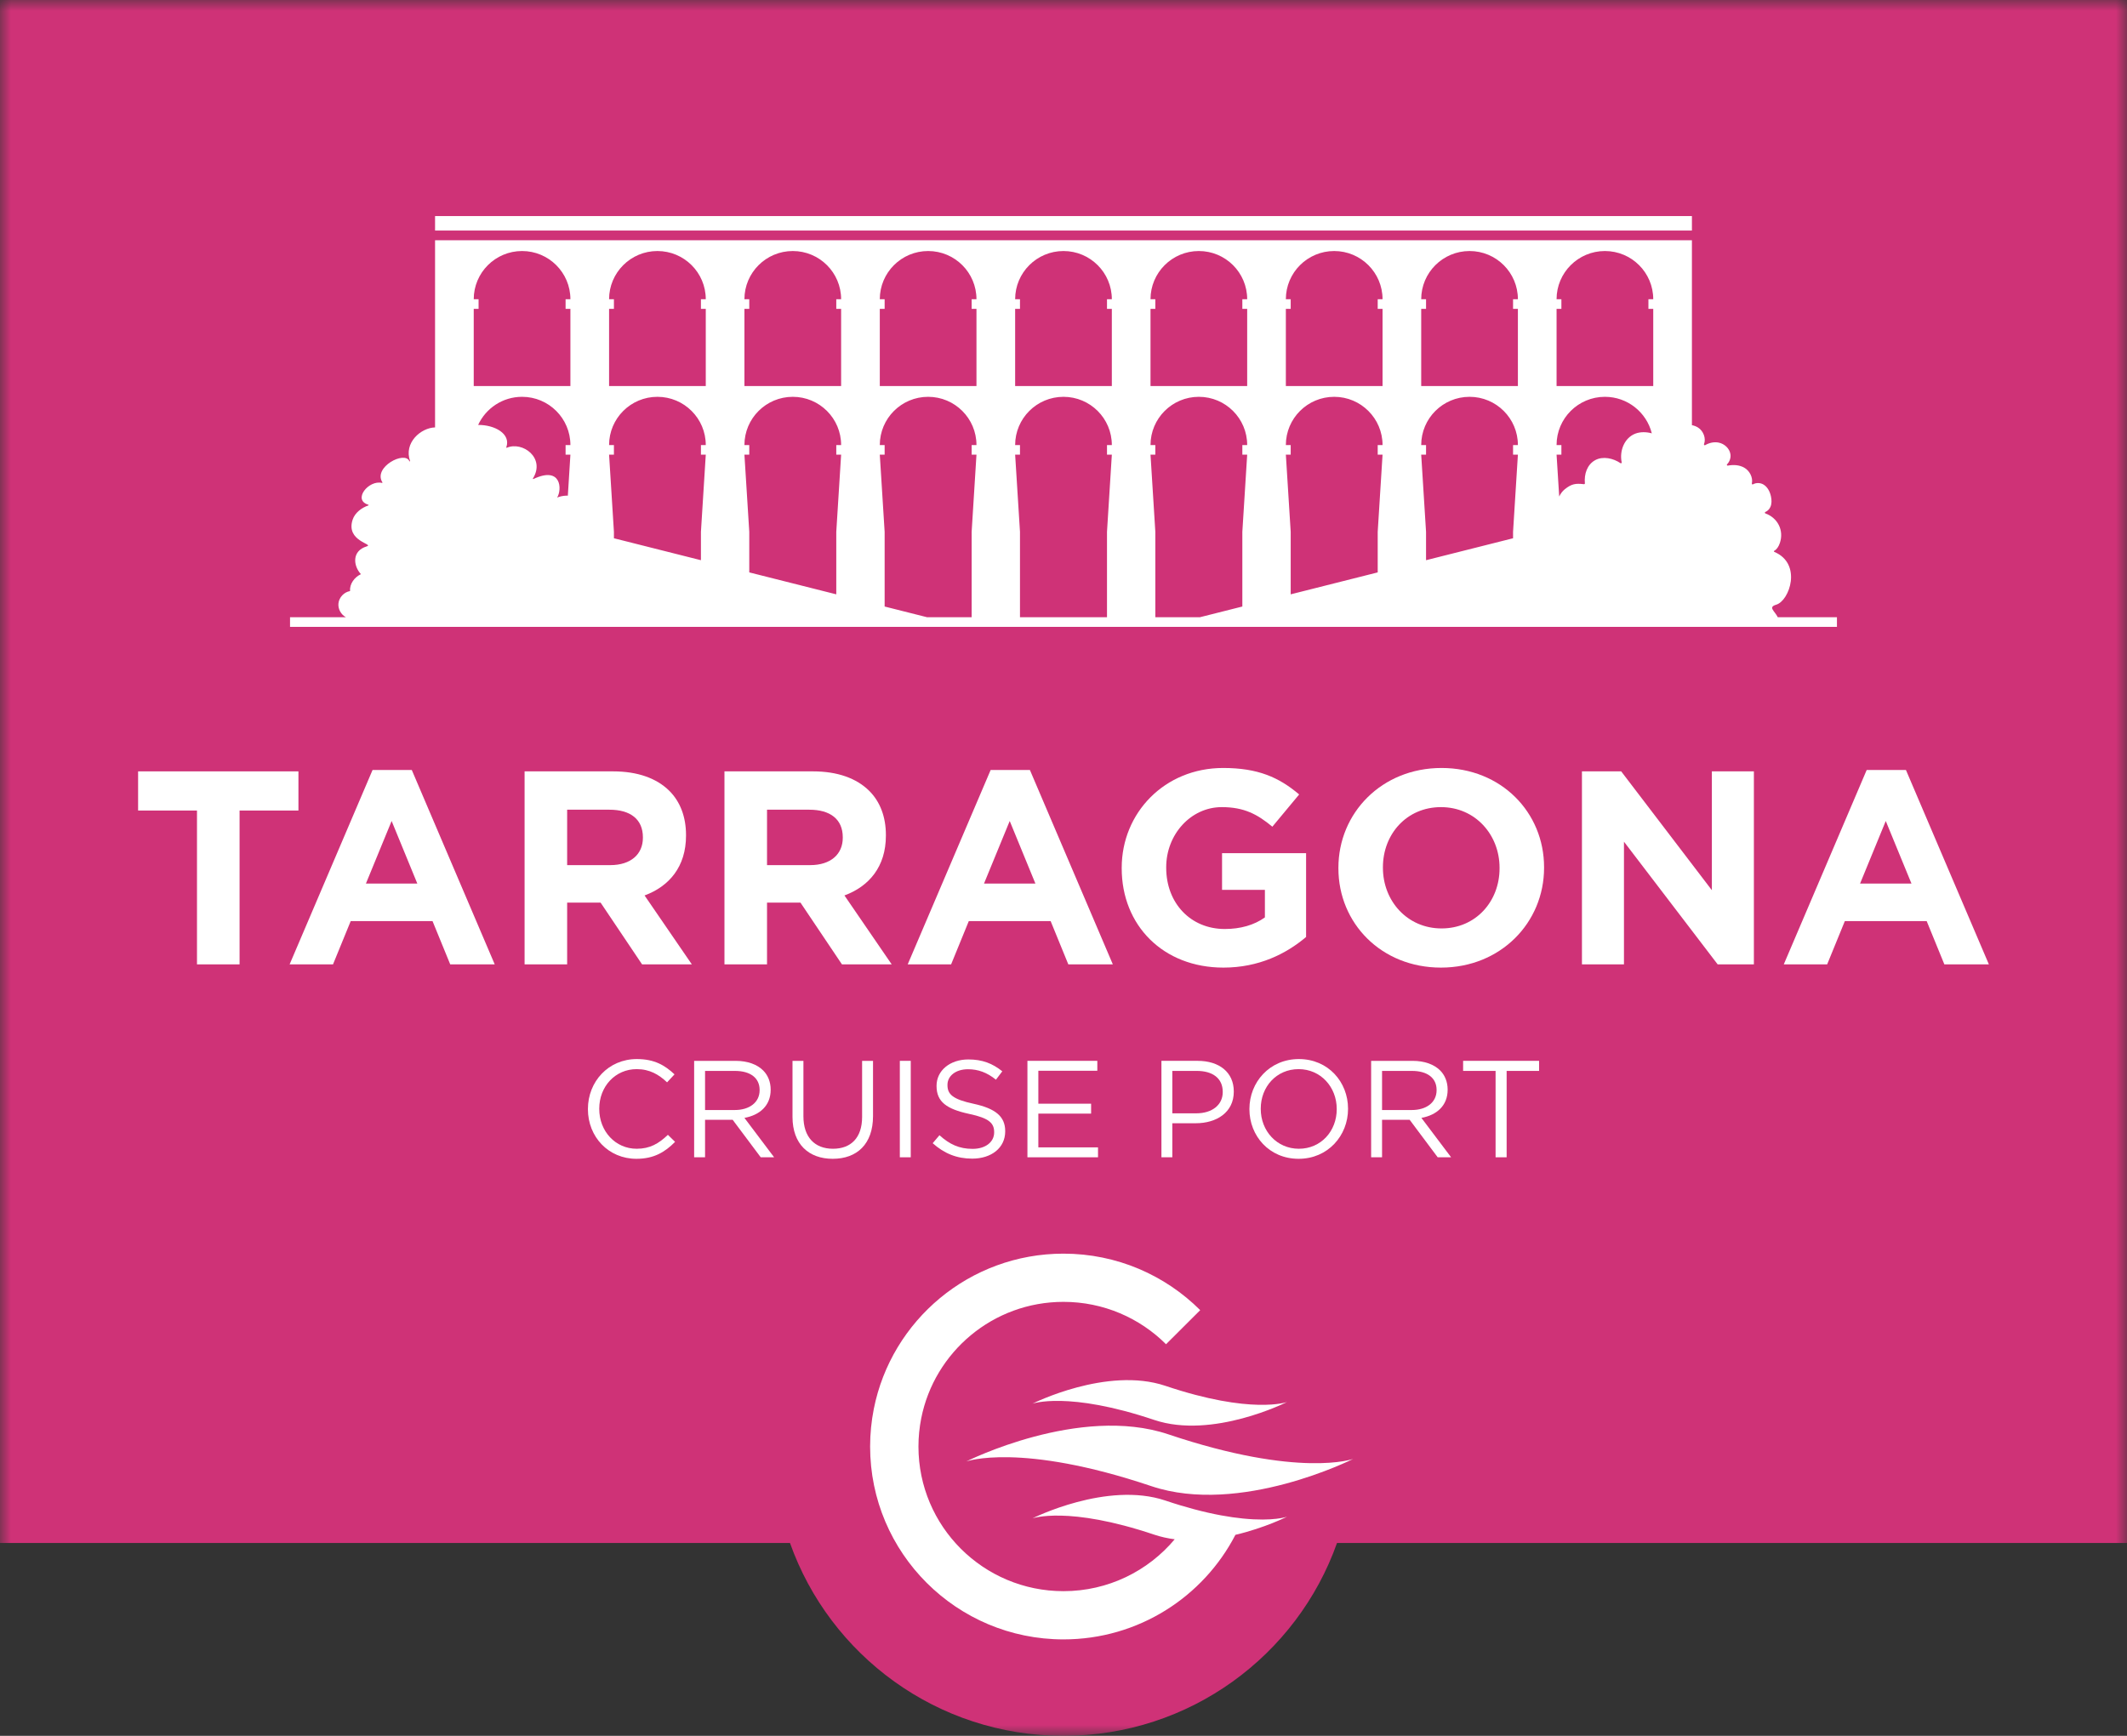 <svg width="98" height="80" viewBox="0 0 98 80" fill="none" xmlns="http://www.w3.org/2000/svg">
<rect x="0" y="0" width="98" height="80" fill="#333333" stroke="none"/>
<g clip-path="url(#clip0_199_415)">
<mask id="mask0_199_415" style="mask-type:luminance" maskUnits="userSpaceOnUse" x="0" y="0" width="98" height="80">
<path d="M0 -3.58102e-06H98V80H0V-3.58102e-06Z" fill="white"/>
</mask>
<g mask="url(#mask0_199_415)">
<path d="M98 -3.58102e-06H0V71.111H36.398C38.233 76.29 43.181 80 49 80C54.819 80 59.768 76.29 61.602 71.111H98V-3.58102e-06Z" fill="#CF3277"/>
<path d="M9.076 37.355H6.363V35.55H13.75V37.355H11.038V44.445H9.076V37.355Z" fill="white"/>
<path d="M19.228 40.722L18.044 37.837L16.859 40.722H19.228ZM17.165 35.487H18.973L22.794 44.445H20.744L19.928 42.45H16.159L15.343 44.445H13.344L17.165 35.487Z" fill="white"/>
<path d="M28.118 39.871C29.073 39.871 29.621 39.362 29.621 38.613V38.587C29.621 37.749 29.035 37.317 28.08 37.317H26.131V39.871H28.118ZM24.17 35.55H28.245C29.379 35.55 30.258 35.868 30.844 36.452C31.34 36.948 31.608 37.647 31.608 38.486V38.511C31.608 39.947 30.831 40.849 29.698 41.269L31.876 44.445H29.583L27.672 41.599H26.131V44.445H24.17V35.55Z" fill="white"/>
<path d="M37.327 39.871C38.282 39.871 38.83 39.362 38.83 38.613V38.587C38.83 37.749 38.244 37.317 37.289 37.317H35.34V39.871H37.327ZM33.379 35.55H37.455C38.588 35.55 39.467 35.868 40.053 36.452C40.55 36.948 40.817 37.647 40.817 38.486V38.511C40.817 39.947 40.04 40.849 38.907 41.269L41.084 44.445H38.792L36.881 41.599H35.34V44.445H33.379V35.55Z" fill="white"/>
<path d="M47.706 40.722L46.522 37.837L45.337 40.722H47.706ZM45.643 35.487H47.452L51.273 44.445H49.222L48.407 42.45H44.637L43.822 44.445H41.822L45.643 35.487Z" fill="white"/>
<path d="M51.682 40.019V39.994C51.682 37.465 53.656 35.394 56.356 35.394C57.961 35.394 58.928 35.826 59.858 36.614L58.623 38.1C57.935 37.529 57.324 37.198 56.292 37.198C54.866 37.198 53.732 38.456 53.732 39.968V39.994C53.732 41.62 54.853 42.815 56.432 42.815C57.145 42.815 57.782 42.637 58.279 42.281V41.01H56.305V39.32H60.177V43.183C59.26 43.959 57.999 44.594 56.368 44.594C53.592 44.594 51.682 42.65 51.682 40.019Z" fill="white"/>
<path d="M69.091 40.019V39.994C69.091 38.469 67.971 37.198 66.391 37.198C64.812 37.198 63.717 38.443 63.717 39.968V39.994C63.717 41.519 64.837 42.789 66.417 42.789C67.996 42.789 69.091 41.544 69.091 40.019ZM61.666 40.019V39.994C61.666 37.465 63.665 35.394 66.417 35.394C69.168 35.394 71.142 37.439 71.142 39.968V39.994C71.142 42.523 69.142 44.594 66.391 44.594C63.64 44.594 61.666 42.548 61.666 40.019Z" fill="white"/>
<path d="M72.887 35.55H74.695L78.873 41.027V35.55H80.809V44.445H79.14L74.823 38.791V44.445H72.887V35.55Z" fill="white"/>
<path d="M88.07 40.722L86.885 37.837L85.701 40.722H88.07ZM86.006 35.487H87.815L91.636 44.445H89.585L88.77 42.45H85L84.185 44.445H82.186L86.006 35.487Z" fill="white"/>
<path d="M27.088 51.12V51.108C27.088 49.85 28.03 48.809 29.341 48.809C30.149 48.809 30.633 49.095 31.078 49.514L30.735 49.882C30.359 49.527 29.939 49.273 29.334 49.273C28.348 49.273 27.61 50.073 27.61 51.095V51.108C27.61 52.136 28.354 52.943 29.334 52.943C29.945 52.943 30.346 52.708 30.773 52.301L31.104 52.625C30.639 53.095 30.13 53.406 29.322 53.406C28.036 53.406 27.088 52.397 27.088 51.12Z" fill="white"/>
<path d="M33.853 51.158C34.521 51.158 34.999 50.815 34.999 50.244V50.231C34.999 49.685 34.579 49.355 33.859 49.355H32.485V51.158H33.853ZM31.982 48.892H33.898C34.445 48.892 34.884 49.056 35.164 49.336C35.381 49.552 35.508 49.863 35.508 50.212V50.225C35.508 50.961 34.999 51.393 34.299 51.52L35.667 53.336H35.05L33.758 51.609H32.485V53.336H31.982V48.892Z" fill="white"/>
<path d="M36.514 51.476V48.892H37.017V51.444C37.017 52.403 37.532 52.943 38.378 52.943C39.199 52.943 39.721 52.447 39.721 51.476V48.892H40.224V51.438C40.224 52.733 39.479 53.406 38.366 53.406C37.265 53.406 36.514 52.733 36.514 51.476Z" fill="white"/>
<path d="M41.459 48.891H41.962V53.336H41.459V48.891Z" fill="white"/>
<path d="M42.973 52.687L43.285 52.319C43.749 52.738 44.194 52.948 44.812 52.948C45.41 52.948 45.805 52.63 45.805 52.192V52.179C45.805 51.767 45.582 51.532 44.646 51.335C43.622 51.113 43.151 50.783 43.151 50.052V50.04C43.151 49.341 43.768 48.827 44.615 48.827C45.264 48.827 45.728 49.011 46.18 49.373L45.887 49.76C45.474 49.424 45.06 49.278 44.602 49.278C44.023 49.278 43.654 49.595 43.654 49.995V50.008C43.654 50.427 43.883 50.662 44.863 50.871C45.855 51.087 46.314 51.449 46.314 52.129V52.142C46.314 52.903 45.677 53.398 44.793 53.398C44.086 53.398 43.507 53.164 42.973 52.687Z" fill="white"/>
<path d="M47.338 48.891H50.558V49.348H47.841V50.866H50.272V51.323H47.841V52.879H50.59V53.336H47.338V48.891Z" fill="white"/>
<path d="M55.115 51.31C55.854 51.31 56.337 50.917 56.337 50.333V50.32C56.337 49.685 55.86 49.355 55.141 49.355H54.014V51.31H55.115ZM53.512 48.891H55.179C56.184 48.891 56.846 49.425 56.846 50.301V50.313C56.846 51.272 56.045 51.767 55.096 51.767H54.014V53.336H53.512V48.891Z" fill="white"/>
<path d="M61.589 51.12V51.108C61.589 50.098 60.85 49.273 59.832 49.273C58.814 49.273 58.088 50.085 58.088 51.095V51.108C58.088 52.117 58.827 52.943 59.845 52.943C60.863 52.943 61.589 52.13 61.589 51.12ZM57.566 51.12V51.108C57.566 49.882 58.489 48.809 59.845 48.809C61.2 48.809 62.11 49.87 62.11 51.095V51.108C62.11 52.333 61.188 53.406 59.832 53.406C58.477 53.406 57.566 52.346 57.566 51.12Z" fill="white"/>
<path d="M65.045 51.158C65.713 51.158 66.19 50.815 66.19 50.244V50.231C66.19 49.685 65.77 49.355 65.051 49.355H63.677V51.158H65.045ZM63.174 48.892H65.089C65.637 48.892 66.076 49.056 66.356 49.336C66.572 49.552 66.699 49.863 66.699 50.212V50.225C66.699 50.961 66.19 51.393 65.49 51.52L66.859 53.336H66.241L64.95 51.609H63.677V53.336H63.174V48.892Z" fill="white"/>
<path d="M68.908 49.355H67.412V48.891H70.912V49.355H69.417V53.336H68.908V49.355Z" fill="white"/>
<path fill-rule="evenodd" clip-rule="evenodd" d="M44.522 67.354C44.522 67.354 49.739 64.728 53.827 66.103C59.874 68.137 62.346 67.237 62.346 67.237C62.346 67.237 57.138 69.868 53.05 68.493C47.003 66.458 44.522 67.354 44.522 67.354Z" fill="white"/>
<path fill-rule="evenodd" clip-rule="evenodd" d="M47.568 64.692C47.568 64.692 51.002 62.964 53.691 63.868C57.67 65.207 59.297 64.615 59.297 64.615C59.297 64.615 55.87 66.346 53.181 65.441C49.201 64.102 47.568 64.692 47.568 64.692Z" fill="white"/>
<path d="M57.265 69.984C56.665 69.924 55.92 69.797 55.02 69.557C54.61 69.448 54.168 69.316 53.691 69.155C51.002 68.25 47.568 69.978 47.568 69.978C47.568 69.978 49.202 69.389 53.181 70.728C53.488 70.831 53.804 70.9 54.124 70.941C52.899 72.402 51.058 73.332 48.999 73.332C47.154 73.332 45.483 72.586 44.274 71.38C43.065 70.174 42.317 68.507 42.317 66.666C42.317 66.221 42.362 65.786 42.445 65.365C43.052 62.306 45.755 59.999 48.999 59.999C50.844 59.999 52.515 60.745 53.724 61.952L55.299 60.381C53.686 58.772 51.459 57.777 48.999 57.777C44.673 57.777 41.069 60.853 40.26 64.932C40.149 65.493 40.09 66.072 40.09 66.666C40.09 69.121 41.087 71.343 42.699 72.951C44.312 74.56 46.539 75.555 48.999 75.555C52.449 75.555 55.441 73.598 56.921 70.736C58.281 70.415 59.298 69.901 59.298 69.901C59.298 69.901 58.676 70.127 57.265 69.984Z" fill="white"/>
<path d="M77.954 9.958H20.045V10.625H77.954V9.958Z" fill="white"/>
<path d="M53.231 28.446V24.51L53.009 20.955H53.053H53.231V20.511H53.009C53.009 19.283 54.006 18.288 55.236 18.288C56.466 18.288 57.463 19.283 57.463 20.511H57.24V20.955H57.419H57.463L57.24 24.51V27.953L55.286 28.446H53.231ZM46.995 28.446V24.51L46.772 20.955H46.817H46.995V20.511H46.772C46.772 19.283 47.77 18.288 48.999 18.288C50.23 18.288 51.227 19.283 51.227 20.511H51.004V20.955H51.182H51.227L51.004 24.51V28.446H46.995ZM42.713 28.446L40.759 27.953V24.51L40.536 20.955H40.581H40.759V20.511H40.536C40.536 19.283 41.533 18.288 42.763 18.288C43.993 18.288 44.99 19.283 44.99 20.511H44.768V20.955H44.946H44.99L44.768 24.51V28.446H42.713ZM21.827 14.236H21.872H22.05V13.791H21.827C21.827 12.564 22.824 11.569 24.054 11.569C25.284 11.569 26.281 12.564 26.281 13.791L26.059 13.791V14.236H26.281V17.791H21.827V14.236ZM26.281 20.511H26.059V20.955H26.281L26.163 22.842C26.144 22.842 26.125 22.841 26.106 22.842C25.933 22.848 25.793 22.881 25.67 22.931C25.898 22.567 25.875 21.462 24.578 22.076C24.561 22.084 24.545 22.065 24.555 22.05C25.143 21.101 24.069 20.324 23.352 20.636C23.337 20.643 23.323 20.629 23.328 20.614C23.548 19.987 22.784 19.577 22.03 19.584C22.382 18.819 23.156 18.288 24.054 18.288C25.284 18.288 26.281 19.283 26.281 20.511ZM28.063 20.511C28.063 19.283 29.06 18.288 30.29 18.288C31.52 18.288 32.518 19.283 32.518 20.511H32.295V20.955H32.473H32.518L32.295 24.51V25.818L28.286 24.807V24.51L28.063 20.955H28.108H28.286V20.511H28.063ZM28.063 14.236H28.108H28.286V13.791H28.063C28.063 12.564 29.06 11.569 30.29 11.569C31.52 11.569 32.518 12.564 32.518 13.791H32.295V14.236H32.473H32.518V17.791H28.063L28.063 14.236ZM34.299 20.511C34.299 19.283 35.297 18.288 36.527 18.288C37.757 18.288 38.754 19.283 38.754 20.511H38.531V20.955H38.709H38.754L38.531 24.51V27.391L34.522 26.38V24.51L34.299 20.955H34.344H34.522V20.511H34.299ZM34.299 14.236H34.344H34.522V13.791H34.299C34.299 12.564 35.297 11.569 36.527 11.569C37.757 11.569 38.754 12.564 38.754 13.791L38.531 13.791V14.236H38.709H38.754V17.791H34.299V14.236ZM40.536 14.236H40.581H40.759V13.791H40.536C40.536 12.564 41.533 11.569 42.763 11.569C43.993 11.569 44.99 12.564 44.99 13.791L44.768 13.791V14.236H44.946H44.99V17.791H40.536V14.236ZM46.772 14.236H46.817H46.995V13.791H46.772C46.772 12.564 47.77 11.569 48.999 11.569C50.23 11.569 51.227 12.564 51.227 13.791H51.004V14.236H51.182H51.227V17.791H46.772V14.236ZM53.009 14.236H53.053H53.231V13.791H53.009C53.009 12.564 54.006 11.569 55.236 11.569C56.466 11.569 57.463 12.564 57.463 13.791H57.24V14.236H57.419H57.463V17.791H53.009V14.236ZM59.245 20.511C59.245 19.283 60.242 18.288 61.472 18.288C62.702 18.288 63.7 19.283 63.7 20.511H63.477V20.955H63.655H63.7L63.477 24.51V26.38L59.468 27.391V24.51L59.245 20.955H59.29H59.468V20.511H59.245ZM59.245 14.236H59.29H59.468V13.791H59.245C59.245 12.564 60.242 11.569 61.472 11.569C62.702 11.569 63.7 12.564 63.7 13.791H63.477V14.236H63.655H63.7V17.791H59.245V14.236ZM65.481 20.511C65.481 19.283 66.479 18.288 67.709 18.288C68.939 18.288 69.936 19.283 69.936 20.511H69.713V20.955H69.891H69.936L69.713 24.51V24.807L65.704 25.818V24.51L65.481 20.955H65.526H65.704V20.511H65.481ZM65.481 14.236H65.526H65.704V13.791H65.481C65.481 12.564 66.479 11.569 67.709 11.569C68.939 11.569 69.936 12.564 69.936 13.791H69.713V14.236H69.891H69.936V17.791H65.481V14.236ZM71.718 20.511C71.718 19.283 72.715 18.288 73.945 18.288C74.988 18.288 75.864 19.004 76.106 19.971C75.855 19.902 75.582 19.898 75.357 19.981C74.844 20.171 74.606 20.777 74.718 21.307C74.725 21.34 74.689 21.364 74.662 21.345C74.327 21.118 73.851 21.012 73.496 21.208C73.123 21.414 72.983 21.852 73.023 22.274C73.025 22.298 73.005 22.317 72.981 22.315C72.583 22.268 72.407 22.302 72.095 22.549C71.988 22.634 71.903 22.751 71.839 22.883L71.718 20.955H71.94V20.511H71.718ZM71.718 14.236H71.94V13.791H71.718C71.718 12.564 72.715 11.569 73.945 11.569C75.175 11.569 76.172 12.564 76.172 13.791H75.95V14.236H76.128H76.172V17.791H71.718V14.236ZM84.636 28.446H81.91C81.768 28.155 81.445 27.985 81.839 27.868C82.454 27.685 83.042 25.98 81.75 25.435C81.727 25.426 81.725 25.395 81.747 25.384C81.859 25.323 81.948 25.198 82.007 25.022C82.203 24.437 81.901 23.864 81.34 23.663C81.307 23.652 81.306 23.608 81.338 23.595C81.44 23.553 81.525 23.465 81.57 23.363C81.636 23.215 81.63 23.044 81.597 22.886C81.551 22.663 81.44 22.439 81.243 22.326C81.1 22.244 80.909 22.241 80.771 22.32C80.743 22.337 80.707 22.314 80.715 22.282C80.777 22.01 80.612 21.688 80.355 21.548C80.129 21.424 79.864 21.412 79.607 21.459C79.571 21.465 79.549 21.422 79.575 21.396C79.692 21.276 79.755 21.098 79.728 20.93C79.686 20.662 79.447 20.448 79.181 20.397C78.97 20.357 78.751 20.407 78.565 20.515C78.534 20.532 78.498 20.503 78.511 20.47C78.614 20.207 78.485 19.86 78.234 19.703C78.148 19.649 78.053 19.614 77.954 19.595V11.072H20.045V19.698C19.389 19.716 18.596 20.406 18.894 21.248C18.9 21.266 18.867 21.269 18.86 21.252C18.651 20.762 17.18 21.53 17.618 22.229C17.627 22.243 17.613 22.26 17.597 22.256C16.984 22.108 16.231 23.04 16.969 23.261C16.986 23.267 16.986 23.29 16.969 23.296C16.668 23.395 16.353 23.631 16.248 23.949C15.915 24.956 17.253 25.074 16.897 25.181C16.196 25.392 16.278 26.081 16.629 26.462C16.331 26.602 16.103 26.909 16.128 27.241C15.853 27.287 15.623 27.53 15.594 27.808C15.566 28.063 15.712 28.326 15.937 28.446H13.363V28.891H84.636V28.446Z" fill="white"/>
</g>
</g>
<defs>
<clipPath id="clip0_199_415">
<rect width="98" height="80" fill="white"/>
</clipPath>
</defs>
</svg>
